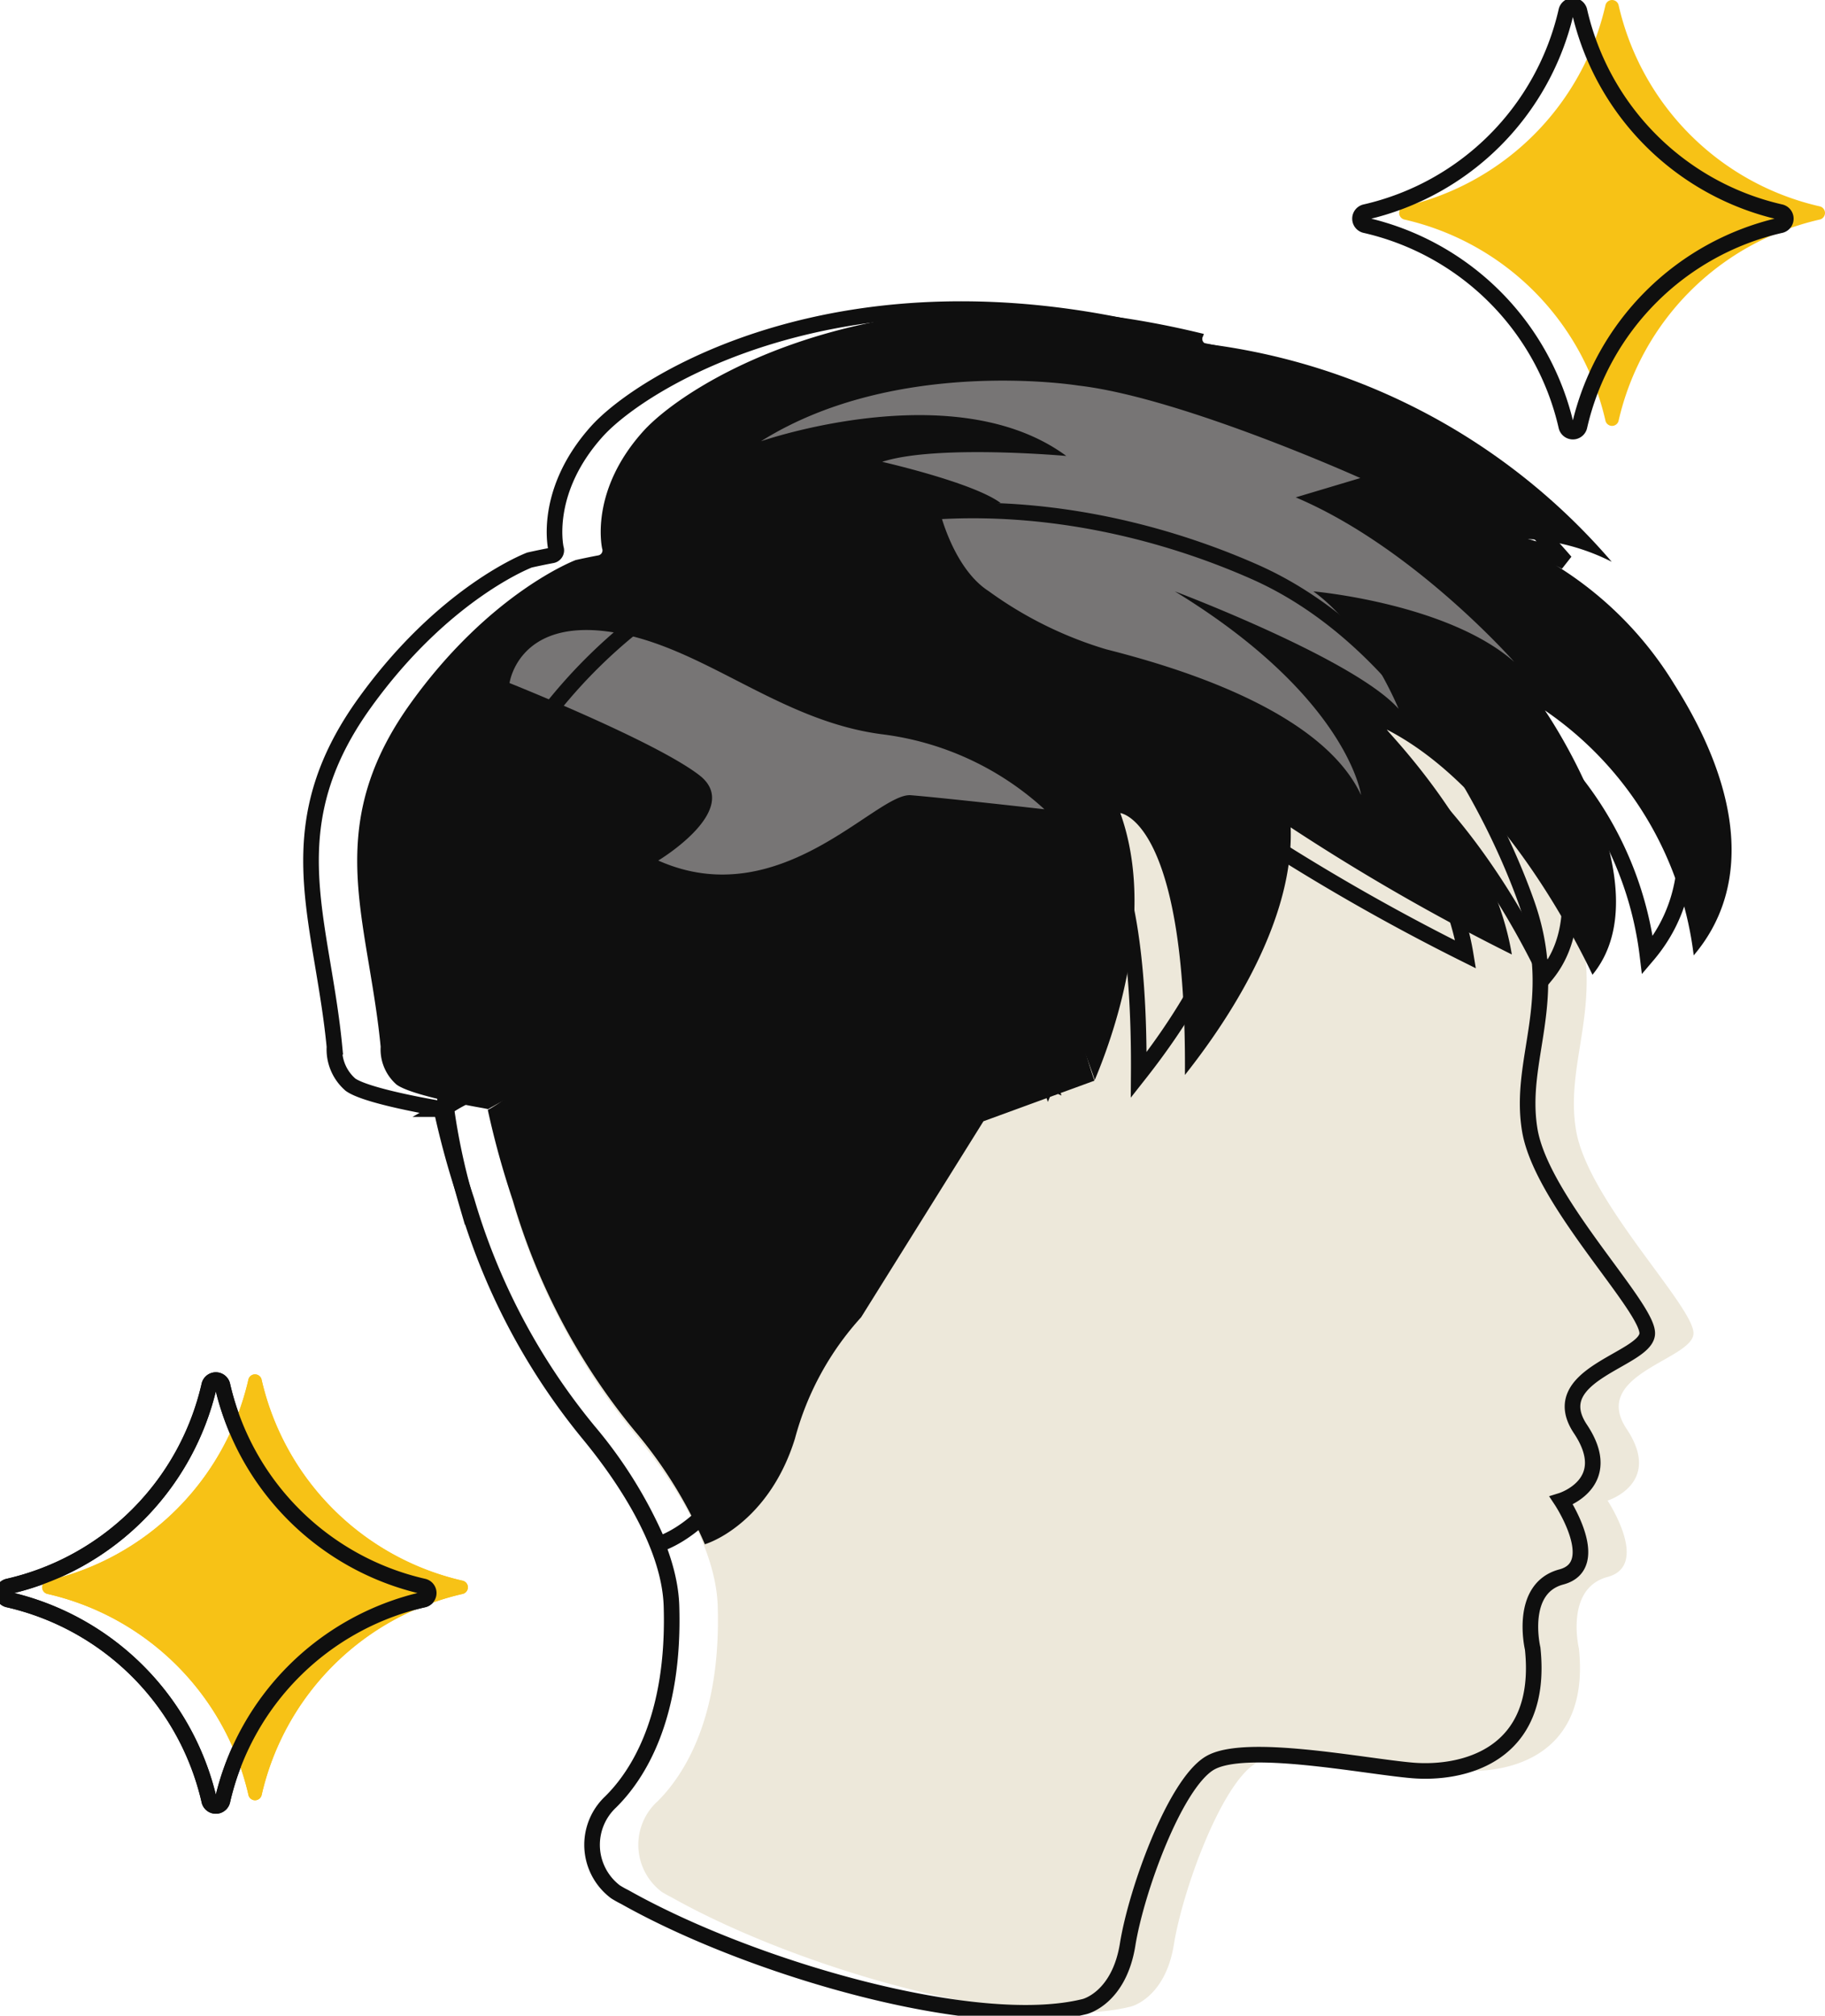 <svg xmlns="http://www.w3.org/2000/svg" xmlns:xlink="http://www.w3.org/1999/xlink" id="Guarantee" width="116.951" height="129.143" viewBox="0 0 116.951 129.143"><defs><clipPath id="clip-path"><rect id="Rectangle_168" data-name="Rectangle 168" width="116.951" height="129.143" fill="none"></rect></clipPath></defs><g id="Group_212" data-name="Group 212" clip-path="url(#clip-path)"><path id="Path_457" data-name="Path 457" d="M93.792,169.637a3.771,3.771,0,0,0,.32,5.758,6.846,6.846,0,0,0,.6.335c8.167,4.6,22.582,8.736,29.462,7.012,0,0,2.2-.523,2.755-3.978s3.011-10.226,5.232-11.6,9.887.184,13.007.448,8.45-.839,7.716-7.806c0,0-.918-3.854,1.837-4.588s0-4.893,0-4.893,3.549-1.1,1.223-4.588,4.091-4.411,4.279-6.063-6.775-8.514-7.527-13.1,2.017-8.261-.184-14.5-7.9-17.023-17.437-21.246-23.768-6.609-36.433,1.1c-10.38,6.319-19.628,20.324-14.057,39.376a41.741,41.741,0,0,0,7.84,14.8c2.544,3.094,5.126,7.226,5.269,10.915.241,7.23-2.172,10.922-3.9,12.623" transform="translate(-51.703 -54.186)" fill="#ede8da"></path><path id="Path_458" data-name="Path 458" d="M119.454,150.191c-1.129-.162-10.015-2.021-14.366,1.238-5.386,4.042-10.915,7.038-15.431,8.28-1.246.342-4.787,3.685-6.6,4.644a54.035,54.035,0,0,0,1.607,5.807,41.478,41.478,0,0,0,7.844,14.8,28.682,28.682,0,0,1,4.46,7.223c1.351-.444,4.377-2.258,5.774-6.775a18.72,18.72,0,0,1,4.238-7.768l7.84-12.559,7.113-2.6c-2.032-5.894-2.078-11.513-2.48-12.292" transform="translate(-51.798 -93.244)" fill="#0f0f0f"></path><path id="Path_459" data-name="Path 459" d="M146.473,94.023c3.613-4.249,3.188-10.377-1.238-17.358a23.091,23.091,0,0,0-10.915-9.326,13.712,13.712,0,0,1,6.9,1.468,40.923,40.923,0,0,0-25.97-13.956.327.327,0,0,1-.226-.482.627.627,0,0,0,.053-.162c-20.237-4.972-33.023,3.03-35.917,6.233-3.335,3.7-2.71,7.185-2.635,7.527a.315.315,0,0,1,.019.128.327.327,0,0,1-.263.3c-.474.09-.956.188-1.453.3,0,0-5.457,2.044-10.58,9.176-4.441,6.188-3.621,11.077-2.672,16.737.282,1.69.576,3.432.753,5.269a2.989,2.989,0,0,0,1.027,2.431c.9.644,4.287,1.283,5.559,1.505l.3.06a51.547,51.547,0,0,1,6.7-3.207,40.919,40.919,0,0,0,14.562-6.88c4.934-3.7,12.559-2.431,12.936-2.367h.019a.328.328,0,0,1,.215.162,78.733,78.733,0,0,1,4.445,10.425c.99-2.364,4.057-10.346,1.637-17.1.177.026,4.253.794,4.14,16.779,1.7-2.157,7.027-9.153,6.775-15.864a136.933,136.933,0,0,0,14.174,8.145c-1.246-7.584-8.062-14.328-8.005-14.407,7.132,3.662,12.006,13.26,13.173,15.706,4.663-5.683-2.97-16.824-3.049-16.937A22.235,22.235,0,0,1,146.473,94.023Z" transform="translate(-37.936 -32.814)" fill="#0f0f0f"></path><path id="Path_460" data-name="Path 460" d="M144.148,78.281a24.951,24.951,0,0,0,7.527,3.726c3.873.986,13.734,3.734,16.338,9.342,0,0-.828-6.267-11.935-13.053,0,0,11.513,4.336,14.34,7.527,0,0-2.074-5.089-5.465-7.527,0,0,8.593.753,12.872,4.516,0,0-6.462-7.351-14-10.538l4.14-1.238s-11.491-5.175-18.088-5.928c0,0-11.645-1.882-20.324,3.572,0,0,12.42-4.336,19.571.941,0,0-8.337-.753-11.8.376,0,0,5.822,1.321,7.588,2.635l-3.888.565S141.894,76.836,144.148,78.281Z" transform="translate(-80.791 -40.408)" fill="#777575"></path><path id="Path_461" data-name="Path 461" d="M116.089,93.28a20.26,20.26,0,0,1,7.019,2.842,40.681,40.681,0,0,0,12,4.592s-4.14-2.187-4.373-3.715a43.276,43.276,0,0,0-1.75-5.465s-8.958-1.1-12.894,1.746" transform="translate(-72.397 -56.954)" fill="#0f0f0f"></path><path id="Path_462" data-name="Path 462" d="M86.759,110.641s.549-4.14,6.451-3.278,10.708,5.672,17.377,6.556a18.835,18.835,0,0,1,10.448,4.81s-6.353-.719-8.562-.9-8.333,7.682-16.184,4.185c0,0,5.465-3.278,2.635-5.465s-12.164-5.905-12.164-5.905" transform="translate(-54.106 -66.881)" fill="#777575"></path><path id="Path_463" data-name="Path 463" d="M85.919,169.637a3.771,3.771,0,0,0,.32,5.758,6.845,6.845,0,0,0,.6.335c8.167,4.6,22.582,8.736,29.462,7.012,0,0,2.2-.523,2.755-3.978s3.011-10.226,5.232-11.6,9.887.184,13.007.448,8.45-.839,7.716-7.806c0,0-.918-3.854,1.837-4.588s0-4.893,0-4.893,3.549-1.1,1.223-4.588,4.091-4.411,4.279-6.063-6.775-8.514-7.527-13.1,2.017-8.261-.184-14.5-7.9-17.023-17.437-21.246-23.768-6.609-36.433,1.1c-10.38,6.319-19.628,20.324-14.057,39.376a41.741,41.741,0,0,0,7.84,14.8c2.544,3.094,5.126,7.226,5.269,10.915C90.059,164.243,87.647,167.935,85.919,169.637Z" transform="translate(-46.793 -54.186)" fill="none" stroke="#0f0f0f" stroke-width="1"></path><path id="Path_464" data-name="Path 464" d="M111.581,150.191c-1.129-.162-10.015-2.021-14.366,1.238-5.386,4.042-10.915,7.038-15.431,8.28-1.246.342-4.787,3.685-6.6,4.644a54.039,54.039,0,0,0,1.607,5.807,41.478,41.478,0,0,0,7.844,14.8,28.682,28.682,0,0,1,4.46,7.223c1.351-.444,4.377-2.258,5.774-6.775,1.423-4.577-4.746-12.751-3.9-13.59l9.08-15.9,14.006,6.563C112.029,156.59,111.984,150.971,111.581,150.191Z" transform="translate(-46.888 -93.244)" fill="none" stroke="#0f0f0f" stroke-width="1"></path><path id="Path_465" data-name="Path 465" d="M138.6,94.023c3.613-4.249,3.188-10.377-1.238-17.358a23.091,23.091,0,0,0-10.915-9.326,13.712,13.712,0,0,1,6.9,1.468A40.923,40.923,0,0,0,107.38,54.85a.327.327,0,0,1-.226-.482.627.627,0,0,0,.053-.162c-20.237-4.972-33.023,3.03-35.917,6.233-3.335,3.7-2.71,7.185-2.635,7.527a.315.315,0,0,1,.019.128.327.327,0,0,1-.263.3c-.474.09-.956.188-1.453.3,0,0-5.457,2.044-10.58,9.176-4.441,6.188-3.621,11.077-2.672,16.737.282,1.69.576,3.432.753,5.269a2.989,2.989,0,0,0,1.027,2.431c.9.644,4.287,1.283,5.559,1.505l.3.06a51.547,51.547,0,0,1,6.7-3.207,40.919,40.919,0,0,0,14.562-6.88c4.934-3.7,12.559-2.431,12.936-2.367h.019a.328.328,0,0,1,.215.162,78.734,78.734,0,0,1,4.445,10.425c.99-2.364,4.057-10.346,1.637-17.1.177.026,4.253.794,4.14,16.779,1.7-2.157,7.027-9.153,6.775-15.864a136.931,136.931,0,0,0,14.174,8.145c-1.246-7.584-8.062-14.328-8.005-14.407,7.132,3.662,12.006,13.26,13.173,15.706,4.663-5.683-2.97-16.824-3.049-16.937A22.234,22.234,0,0,1,138.6,94.023Z" transform="translate(-33.026 -32.814)" fill="none" stroke="#0f0f0f" stroke-width="1"></path><path id="Path_466" data-name="Path 466" d="M108.216,93.28a20.26,20.26,0,0,1,7.019,2.842,40.681,40.681,0,0,0,12,4.592s-4.14-2.187-4.373-3.715a43.277,43.277,0,0,0-1.75-5.465S112.153,90.439,108.216,93.28Z" transform="translate(-67.487 -56.954)" fill="none" stroke="#0f0f0f" stroke-width="1"></path><path id="Path_467" data-name="Path 467" d="M265.16,13.216A17.125,17.125,0,0,1,252.3.36a.434.434,0,0,0-.855,0,17.124,17.124,0,0,1-12.855,12.856.434.434,0,0,0,0,.855,17.125,17.125,0,0,1,12.855,12.856.434.434,0,0,0,.855,0A17.125,17.125,0,0,1,265.16,14.071a.434.434,0,0,0,0-.855" transform="translate(-148.569)" fill="#f7c216"></path><path id="Path_468" data-name="Path 468" d="M258.483,14.188A17.125,17.125,0,0,1,245.627,1.332a.434.434,0,0,0-.855,0,17.125,17.125,0,0,1-12.855,12.856.434.434,0,0,0,0,.855A17.126,17.126,0,0,1,244.772,27.9a.434.434,0,0,0,.855,0,17.125,17.125,0,0,1,12.856-12.856A.434.434,0,0,0,258.483,14.188Z" transform="translate(-144.405 -0.606)" fill="none" stroke="#0f0f0f" stroke-width="1"></path><path id="Path_469" data-name="Path 469" d="M34.1,247.167a17.125,17.125,0,0,1-12.856-12.856.434.434,0,0,0-.855,0A17.125,17.125,0,0,1,7.538,247.167a.434.434,0,0,0,0,.855,17.126,17.126,0,0,1,12.855,12.856.434.434,0,0,0,.855,0A17.125,17.125,0,0,1,34.1,248.022a.434.434,0,0,0,0-.855" transform="translate(-4.476 -145.899)" fill="#f7c216"></path><path id="Path_470" data-name="Path 470" d="M27.427,248.139a17.125,17.125,0,0,1-12.856-12.856.434.434,0,0,0-.855,0A17.125,17.125,0,0,1,.861,248.139a.434.434,0,0,0,0,.855A17.126,17.126,0,0,1,13.716,261.85a.434.434,0,0,0,.855,0,17.125,17.125,0,0,1,12.856-12.856A.434.434,0,0,0,27.427,248.139Z" transform="translate(-0.312 -146.505)" fill="none" stroke="#0f0f0f" stroke-width="1"></path><path id="Path_471" data-name="Path 471" d="M34.1,247.167a17.125,17.125,0,0,1-12.856-12.856.434.434,0,0,0-.855,0A17.125,17.125,0,0,1,7.538,247.167a.434.434,0,0,0,0,.855,17.126,17.126,0,0,1,12.855,12.856.434.434,0,0,0,.855,0A17.125,17.125,0,0,1,34.1,248.022a.434.434,0,0,0,0-.855" transform="translate(-4.476 -145.899)" fill="#f7c216"></path><path id="Path_472" data-name="Path 472" d="M27.427,248.139a17.125,17.125,0,0,1-12.856-12.856.434.434,0,0,0-.855,0A17.125,17.125,0,0,1,.861,248.139a.434.434,0,0,0,0,.855A17.126,17.126,0,0,1,13.716,261.85a.434.434,0,0,0,.855,0,17.125,17.125,0,0,1,12.856-12.856A.434.434,0,0,0,27.427,248.139Z" transform="translate(-0.312 -146.505)" fill="none" stroke="#0f0f0f" stroke-width="1"></path></g></svg>